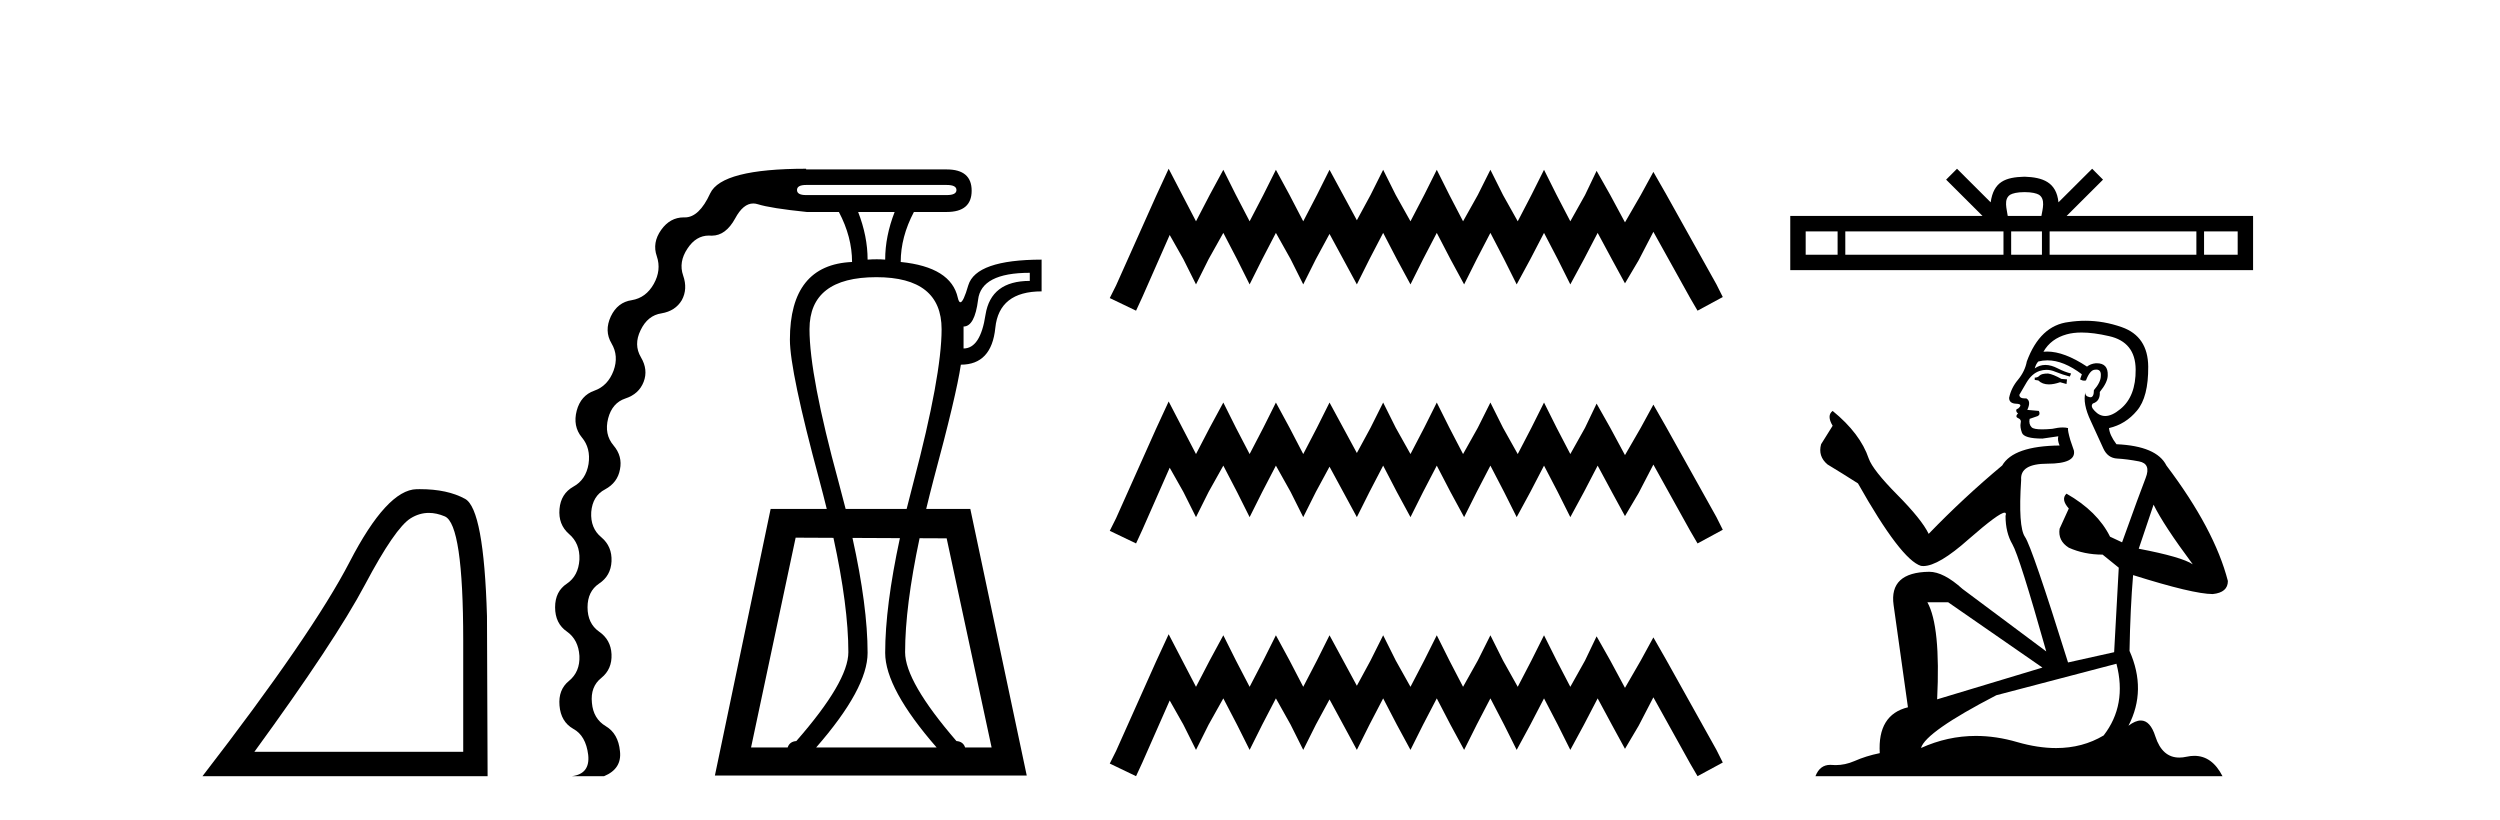 <?xml version='1.0' encoding='UTF-8' standalone='yes'?><svg xmlns='http://www.w3.org/2000/svg' xmlns:xlink='http://www.w3.org/1999/xlink' width='125.0' height='41.0' ><path d='M 21.443 25.645 Q 21.827 25.645 22.239 25.819 Q 23.161 26.21 23.161 32.025 L 23.161 37.59 L 12.719 37.59 Q 16.752 32.056 18.253 29.227 Q 19.753 26.398 20.535 25.913 Q 20.968 25.645 21.443 25.645 ZM 21 24.458 Q 20.917 24.458 20.832 24.459 Q 19.347 24.491 17.487 28.086 Q 15.627 31.681 10.124 38.809 L 24.38 38.809 L 24.349 30.806 Q 24.193 25.46 23.255 24.944 Q 22.37 24.458 21 24.458 Z' style='fill:#000000;stroke:none' /><path d='M 47.333 9.248 Q 47.823 9.248 47.823 9.501 Q 47.823 9.754 47.333 9.754 L 40.306 9.754 Q 39.85 9.754 39.85 9.501 Q 39.85 9.248 40.306 9.248 ZM 44.732 10.599 Q 44.259 11.815 44.259 12.981 Q 44.056 12.964 43.837 12.964 Q 43.617 12.964 43.38 12.981 Q 43.38 11.815 42.907 10.599 ZM 52.08 12.981 L 52.08 12.981 L 52.08 12.981 Q 52.097 12.981 52.114 12.981 ZM 51.489 13.64 L 51.489 14.045 Q 49.546 14.045 49.276 15.734 Q 49.022 17.424 48.178 17.424 L 48.178 16.326 Q 48.735 16.326 48.904 14.991 Q 49.056 13.64 51.489 13.64 ZM 43.82 13.859 Q 47.08 13.859 47.08 16.461 Q 47.08 18.775 45.678 24.096 Q 45.493 24.79 45.332 25.447 L 42.282 25.447 Q 42.117 24.79 41.928 24.096 Q 40.475 18.775 40.475 16.461 Q 40.475 13.859 43.82 13.859 ZM 39.782 26.883 L 41.672 26.892 L 41.672 26.892 Q 42.418 30.323 42.418 32.61 Q 42.418 34.079 39.816 37.053 Q 39.48 37.077 39.383 37.373 L 37.553 37.373 L 39.782 26.883 ZM 42.624 26.896 L 44.995 26.907 L 44.995 26.907 Q 44.259 30.319 44.259 32.644 Q 44.259 34.424 46.831 37.373 L 40.808 37.373 Q 43.38 34.424 43.38 32.644 Q 43.38 30.315 42.624 26.896 ZM 45.979 26.911 L 47.333 26.917 L 49.58 37.373 L 48.256 37.373 Q 48.159 37.077 47.823 37.053 Q 45.255 34.079 45.255 32.61 Q 45.255 30.329 45.979 26.911 ZM 40.306 8.437 Q 36.083 8.437 35.509 9.67 Q 34.959 10.87 34.245 10.87 Q 34.235 10.87 34.225 10.869 Q 34.207 10.869 34.189 10.869 Q 33.504 10.869 33.059 11.494 Q 32.603 12.136 32.84 12.812 Q 33.076 13.505 32.688 14.197 Q 32.299 14.89 31.59 15.008 Q 30.88 15.109 30.542 15.819 Q 30.204 16.545 30.576 17.17 Q 30.948 17.795 30.677 18.538 Q 30.39 19.299 29.714 19.535 Q 29.039 19.772 28.836 20.532 Q 28.633 21.309 29.089 21.866 Q 29.546 22.407 29.427 23.201 Q 29.292 23.995 28.667 24.333 Q 28.042 24.687 27.975 25.447 Q 27.907 26.224 28.448 26.697 Q 29.005 27.17 28.971 27.981 Q 28.921 28.792 28.346 29.181 Q 27.755 29.569 27.755 30.363 Q 27.755 31.174 28.346 31.579 Q 28.921 31.985 28.971 32.796 Q 29.005 33.59 28.448 34.046 Q 27.907 34.485 27.975 35.279 Q 28.042 36.09 28.667 36.444 Q 29.292 36.782 29.41 37.745 Q 29.512 38.691 28.6 38.809 L 30.204 38.809 Q 31.1 38.438 30.998 37.559 Q 30.914 36.681 30.289 36.309 Q 29.664 35.938 29.596 35.144 Q 29.512 34.333 30.069 33.894 Q 30.61 33.454 30.576 32.711 Q 30.542 31.985 29.951 31.579 Q 29.377 31.174 29.377 30.363 Q 29.377 29.569 29.951 29.181 Q 30.542 28.792 30.576 28.066 Q 30.61 27.323 30.069 26.866 Q 29.512 26.41 29.562 25.599 Q 29.63 24.789 30.255 24.468 Q 30.88 24.13 30.998 23.471 Q 31.133 22.812 30.677 22.272 Q 30.204 21.714 30.407 20.92 Q 30.61 20.143 31.269 19.924 Q 31.944 19.704 32.181 19.096 Q 32.417 18.488 32.046 17.863 Q 31.674 17.238 32.029 16.511 Q 32.383 15.768 33.076 15.667 Q 33.769 15.549 34.09 15.008 Q 34.394 14.451 34.157 13.775 Q 33.921 13.099 34.377 12.423 Q 34.802 11.778 35.447 11.778 Q 35.494 11.778 35.542 11.782 Q 35.569 11.783 35.595 11.783 Q 36.287 11.783 36.759 10.92 Q 37.159 10.174 37.662 10.174 Q 37.774 10.174 37.89 10.211 Q 38.532 10.413 40.34 10.599 L 41.945 10.599 Q 42.603 11.849 42.603 13.099 Q 39.495 13.234 39.495 16.984 Q 39.495 18.555 40.965 23.995 Q 41.165 24.742 41.338 25.447 L 38.532 25.447 L 35.745 38.776 L 51.337 38.776 L 48.516 25.447 L 46.31 25.447 Q 46.479 24.742 46.674 23.995 Q 47.823 19.738 48.043 18.234 Q 49.58 18.234 49.766 16.393 Q 49.952 14.569 52.08 14.569 L 52.08 12.981 L 52.08 12.981 L 52.08 12.981 Q 52.08 12.981 52.08 12.981 Q 48.801 12.987 48.414 14.265 Q 48.169 15.113 48.019 15.113 Q 47.942 15.113 47.891 14.89 Q 47.553 13.352 45.036 13.099 Q 45.036 11.849 45.695 10.599 L 47.333 10.599 Q 48.583 10.599 48.583 9.535 Q 48.583 8.471 47.333 8.471 L 40.306 8.471 L 40.306 8.437 Z' style='fill:#000000;stroke:none' /><path d='M 58.433 8.437 L 57.802 9.804 L 55.804 14.272 L 55.488 14.903 L 56.803 15.534 L 57.118 14.851 L 58.485 11.749 L 59.169 12.958 L 59.8 14.22 L 60.43 12.958 L 61.166 11.644 L 61.85 12.958 L 62.481 14.22 L 63.112 12.958 L 63.795 11.644 L 64.531 12.958 L 65.162 14.22 L 65.793 12.958 L 66.476 11.696 L 67.16 12.958 L 67.843 14.22 L 68.474 12.958 L 69.158 11.644 L 69.841 12.958 L 70.524 14.22 L 71.155 12.958 L 71.839 11.644 L 72.522 12.958 L 73.206 14.22 L 73.837 12.958 L 74.52 11.644 L 75.203 12.958 L 75.834 14.22 L 76.518 12.958 L 77.201 11.644 L 77.885 12.958 L 78.516 14.22 L 79.199 12.958 L 79.883 11.644 L 80.619 13.011 L 81.249 14.167 L 81.933 13.011 L 82.669 11.591 L 84.509 14.903 L 84.877 15.534 L 86.139 14.851 L 85.823 14.22 L 83.3 9.699 L 82.669 8.595 L 82.038 9.751 L 81.249 11.118 L 80.513 9.751 L 79.83 8.542 L 79.252 9.751 L 78.516 11.065 L 77.832 9.751 L 77.201 8.489 L 76.57 9.751 L 75.887 11.065 L 75.151 9.751 L 74.52 8.489 L 73.889 9.751 L 73.153 11.065 L 72.47 9.751 L 71.839 8.489 L 71.208 9.751 L 70.524 11.065 L 69.788 9.751 L 69.158 8.489 L 68.527 9.751 L 67.843 11.013 L 67.16 9.751 L 66.476 8.489 L 65.845 9.751 L 65.162 11.065 L 64.479 9.751 L 63.795 8.489 L 63.164 9.751 L 62.481 11.065 L 61.797 9.751 L 61.166 8.489 L 60.483 9.751 L 59.8 11.065 L 59.116 9.751 L 58.433 8.437 ZM 58.433 20.074 L 57.802 21.441 L 55.804 25.91 L 55.488 26.541 L 56.803 27.172 L 57.118 26.488 L 58.485 23.386 L 59.169 24.596 L 59.8 25.857 L 60.43 24.596 L 61.166 23.281 L 61.85 24.596 L 62.481 25.857 L 63.112 24.596 L 63.795 23.281 L 64.531 24.596 L 65.162 25.857 L 65.793 24.596 L 66.476 23.334 L 67.16 24.596 L 67.843 25.857 L 68.474 24.596 L 69.158 23.281 L 69.841 24.596 L 70.524 25.857 L 71.155 24.596 L 71.839 23.281 L 72.522 24.596 L 73.206 25.857 L 73.837 24.596 L 74.52 23.281 L 75.203 24.596 L 75.834 25.857 L 76.518 24.596 L 77.201 23.281 L 77.885 24.596 L 78.516 25.857 L 79.199 24.596 L 79.883 23.281 L 80.619 24.648 L 81.249 25.805 L 81.933 24.648 L 82.669 23.229 L 84.509 26.541 L 84.877 27.172 L 86.139 26.488 L 85.823 25.857 L 83.3 21.336 L 82.669 20.232 L 82.038 21.389 L 81.249 22.756 L 80.513 21.389 L 79.83 20.18 L 79.252 21.389 L 78.516 22.703 L 77.832 21.389 L 77.201 20.127 L 76.57 21.389 L 75.887 22.703 L 75.151 21.389 L 74.52 20.127 L 73.889 21.389 L 73.153 22.703 L 72.47 21.389 L 71.839 20.127 L 71.208 21.389 L 70.524 22.703 L 69.788 21.389 L 69.158 20.127 L 68.527 21.389 L 67.843 22.65 L 67.16 21.389 L 66.476 20.127 L 65.845 21.389 L 65.162 22.703 L 64.479 21.389 L 63.795 20.127 L 63.164 21.389 L 62.481 22.703 L 61.797 21.389 L 61.166 20.127 L 60.483 21.389 L 59.8 22.703 L 59.116 21.389 L 58.433 20.074 ZM 58.433 31.712 L 57.802 33.079 L 55.804 37.548 L 55.488 38.178 L 56.803 38.809 L 57.118 38.126 L 58.485 35.024 L 59.169 36.233 L 59.8 37.495 L 60.43 36.233 L 61.166 34.919 L 61.85 36.233 L 62.481 37.495 L 63.112 36.233 L 63.795 34.919 L 64.531 36.233 L 65.162 37.495 L 65.793 36.233 L 66.476 34.971 L 67.16 36.233 L 67.843 37.495 L 68.474 36.233 L 69.158 34.919 L 69.841 36.233 L 70.524 37.495 L 71.155 36.233 L 71.839 34.919 L 72.522 36.233 L 73.206 37.495 L 73.837 36.233 L 74.52 34.919 L 75.203 36.233 L 75.834 37.495 L 76.518 36.233 L 77.201 34.919 L 77.885 36.233 L 78.516 37.495 L 79.199 36.233 L 79.883 34.919 L 80.619 36.286 L 81.249 37.442 L 81.933 36.286 L 82.669 34.866 L 84.509 38.178 L 84.877 38.809 L 86.139 38.126 L 85.823 37.495 L 83.3 32.974 L 82.669 31.87 L 82.038 33.026 L 81.249 34.393 L 80.513 33.026 L 79.83 31.817 L 79.252 33.026 L 78.516 34.341 L 77.832 33.026 L 77.201 31.764 L 76.57 33.026 L 75.887 34.341 L 75.151 33.026 L 74.52 31.764 L 73.889 33.026 L 73.153 34.341 L 72.47 33.026 L 71.839 31.764 L 71.208 33.026 L 70.524 34.341 L 69.788 33.026 L 69.158 31.764 L 68.527 33.026 L 67.843 34.288 L 67.16 33.026 L 66.476 31.764 L 65.845 33.026 L 65.162 34.341 L 64.479 33.026 L 63.795 31.764 L 63.164 33.026 L 62.481 34.341 L 61.797 33.026 L 61.166 31.764 L 60.483 33.026 L 59.8 34.341 L 59.116 33.026 L 58.433 31.712 Z' style='fill:#000000;stroke:none' /><path d='M 101.228 9.606 C 101.604 9.606 101.83 9.67 101.946 9.736 C 102.287 9.953 102.125 10.473 102.07 10.798 L 100.387 10.798 C 100.347 10.466 100.163 9.959 100.511 9.736 C 100.628 9.67 100.853 9.606 101.228 9.606 ZM 91.88 11.569 L 91.88 12.738 L 90.284 12.738 L 90.284 11.569 ZM 100.174 11.569 L 100.174 12.738 L 92.265 12.738 L 92.265 11.569 ZM 102.097 11.569 L 102.097 12.738 L 100.558 12.738 L 100.558 11.569 ZM 109.819 11.569 L 109.819 12.738 L 102.481 12.738 L 102.481 11.569 ZM 111.884 11.569 L 111.884 12.738 L 110.203 12.738 L 110.203 11.569 ZM 97.85 8.437 L 97.306 8.982 L 99.127 10.798 L 89.513 10.798 L 89.513 13.508 L 112.654 13.508 L 112.654 10.798 L 103.33 10.798 L 105.151 8.982 L 104.607 8.437 L 102.923 10.116 C 102.822 9.098 102.125 8.865 101.228 8.835 C 100.27 8.861 99.682 9.078 99.533 10.116 L 97.85 8.437 Z' style='fill:#000000;stroke:none' /><path d='M 102.403 18.676 Q 102.083 18.676 101.98 18.778 Q 101.89 18.881 101.737 18.881 L 101.737 18.996 L 101.916 19.022 Q 102.115 19.22 102.444 19.22 Q 102.689 19.22 103.005 19.111 L 103.325 19.201 L 103.351 18.97 L 103.069 18.945 Q 102.659 18.714 102.403 18.676 ZM 104.08 16.626 Q 104.671 16.626 105.451 16.806 Q 106.77 17.1 106.783 18.471 Q 106.796 19.828 106.014 20.456 Q 105.601 20.8 105.262 20.8 Q 104.971 20.8 104.734 20.546 Q 104.503 20.315 104.644 20.174 Q 105.015 20.059 104.99 19.598 Q 105.387 19.111 105.387 18.765 Q 105.412 18.162 104.833 18.162 Q 104.81 18.162 104.785 18.163 Q 104.529 18.189 104.35 18.33 Q 103.216 17.578 102.355 17.578 Q 102.262 17.578 102.172 17.587 L 102.172 17.587 Q 102.544 16.934 103.338 16.716 Q 103.662 16.626 104.08 16.626 ZM 107.679 25.233 Q 108.179 26.258 109.639 28.217 Q 109.088 27.846 106.937 27.436 L 107.679 25.233 ZM 102.369 18.017 Q 103.177 18.017 104.093 18.714 L 104.004 18.97 Q 104.111 19.033 104.213 19.033 Q 104.256 19.033 104.298 19.022 Q 104.503 18.484 104.759 18.484 Q 104.79 18.48 104.817 18.48 Q 105.064 18.48 105.041 18.791 Q 105.041 19.111 104.695 19.508 Q 104.695 19.863 104.523 19.863 Q 104.496 19.863 104.465 19.854 Q 104.234 19.803 104.273 19.598 L 104.273 19.598 Q 104.119 20.174 104.542 21.058 Q 104.951 21.954 105.169 22.428 Q 105.387 22.902 105.861 22.928 Q 106.335 22.953 106.949 23.069 Q 107.564 23.184 107.282 23.901 Q 107.001 24.618 106.104 27.116 L 105.502 26.834 Q 104.875 25.566 103.325 24.683 L 103.325 24.683 Q 103.03 24.964 103.44 25.425 L 102.979 26.437 Q 102.889 27.039 103.44 27.385 Q 104.209 27.731 105.131 27.731 L 105.938 28.384 L 105.707 32.61 L 103.402 33.123 Q 101.596 27.346 101.25 26.847 Q 100.904 26.347 101.058 23.991 Q 100.994 23.184 102.377 23.184 Q 103.812 23.184 103.696 22.531 L 103.517 22.006 Q 103.376 21.519 103.402 21.404 Q 103.289 21.373 103.139 21.373 Q 102.915 21.373 102.608 21.442 Q 102.317 21.468 102.107 21.468 Q 101.686 21.468 101.583 21.365 Q 101.429 21.212 101.481 20.943 L 101.89 20.802 Q 102.031 20.725 101.942 20.546 L 101.365 20.494 Q 101.57 20.059 101.314 19.918 Q 101.276 19.921 101.242 19.921 Q 100.968 19.921 100.968 19.739 Q 101.058 19.572 101.327 19.124 Q 101.596 18.676 101.98 18.548 Q 102.153 18.492 102.323 18.492 Q 102.544 18.492 102.761 18.586 Q 103.146 18.74 103.491 18.829 L 103.555 18.676 Q 103.235 18.599 102.889 18.42 Q 102.556 18.247 102.268 18.247 Q 101.98 18.247 101.737 18.42 Q 101.801 18.189 101.916 18.074 Q 102.138 18.017 102.369 18.017 ZM 97.408 30.113 L 102.121 33.379 L 96.857 34.967 Q 97.036 31.317 96.37 30.113 ZM 105.822 33.187 Q 106.36 35.249 105.182 36.773 Q 104.127 37.403 102.806 37.403 Q 101.898 37.403 100.866 37.106 Q 99.808 36.796 98.794 36.796 Q 97.379 36.796 96.05 37.4 Q 96.281 36.594 99.816 34.762 L 105.822 33.187 ZM 104.264 16.038 Q 103.854 16.038 103.44 16.101 Q 102.006 16.268 101.34 18.074 Q 101.25 18.56 100.904 18.983 Q 100.558 19.393 100.456 19.892 Q 100.456 20.174 100.815 20.187 Q 101.173 20.2 100.904 20.43 Q 100.789 20.456 100.815 20.546 Q 100.827 20.635 100.904 20.661 Q 100.738 20.84 100.904 20.904 Q 101.084 20.981 101.032 21.16 Q 100.994 21.353 101.096 21.634 Q 101.199 21.929 102.121 21.929 L 102.915 21.814 L 102.915 21.814 Q 102.864 22.006 102.979 22.275 Q 100.674 22.3 100.11 23.274 Q 98.176 24.887 96.434 26.693 Q 96.089 25.976 94.859 24.734 Q 93.642 23.504 93.437 22.928 Q 93.015 21.673 91.632 20.546 Q 91.324 20.776 91.632 21.288 L 91.055 22.211 Q 90.889 22.813 91.375 23.222 Q 92.118 23.671 92.899 24.17 Q 95.051 27.987 96.05 28.294 Q 96.105 28.303 96.165 28.303 Q 96.926 28.303 98.445 26.949 Q 99.951 25.633 100.231 25.633 Q 100.33 25.633 100.277 25.797 Q 100.277 26.629 100.622 27.218 Q 100.968 27.808 102.313 32.572 L 98.125 29.447 Q 97.177 28.589 96.46 28.589 Q 94.449 28.614 94.68 30.254 L 95.397 35.364 Q 93.873 35.735 93.988 37.657 Q 93.297 37.798 92.72 38.054 Q 92.255 38.255 91.78 38.255 Q 91.681 38.255 91.58 38.246 Q 91.546 38.243 91.512 38.243 Q 90.99 38.243 90.773 38.809 L 111.125 38.809 Q 110.605 37.792 109.718 37.792 Q 109.533 37.792 109.332 37.836 Q 109.138 37.879 108.965 37.879 Q 108.11 37.879 107.769 36.824 Q 107.516 36.025 107.041 36.025 Q 106.769 36.025 106.424 36.286 Q 107.346 34.506 106.476 32.546 Q 106.514 30.42 106.655 28.755 Q 109.665 29.703 110.638 29.703 Q 111.394 29.626 111.394 29.05 Q 110.728 26.463 108.32 23.274 Q 107.833 22.3 105.822 22.211 Q 105.477 21.75 105.451 21.404 Q 106.283 21.212 106.847 20.533 Q 107.423 19.854 107.411 18.33 Q 107.398 16.819 106.091 16.358 Q 105.187 16.038 104.264 16.038 Z' style='fill:#000000;stroke:none' /></svg>